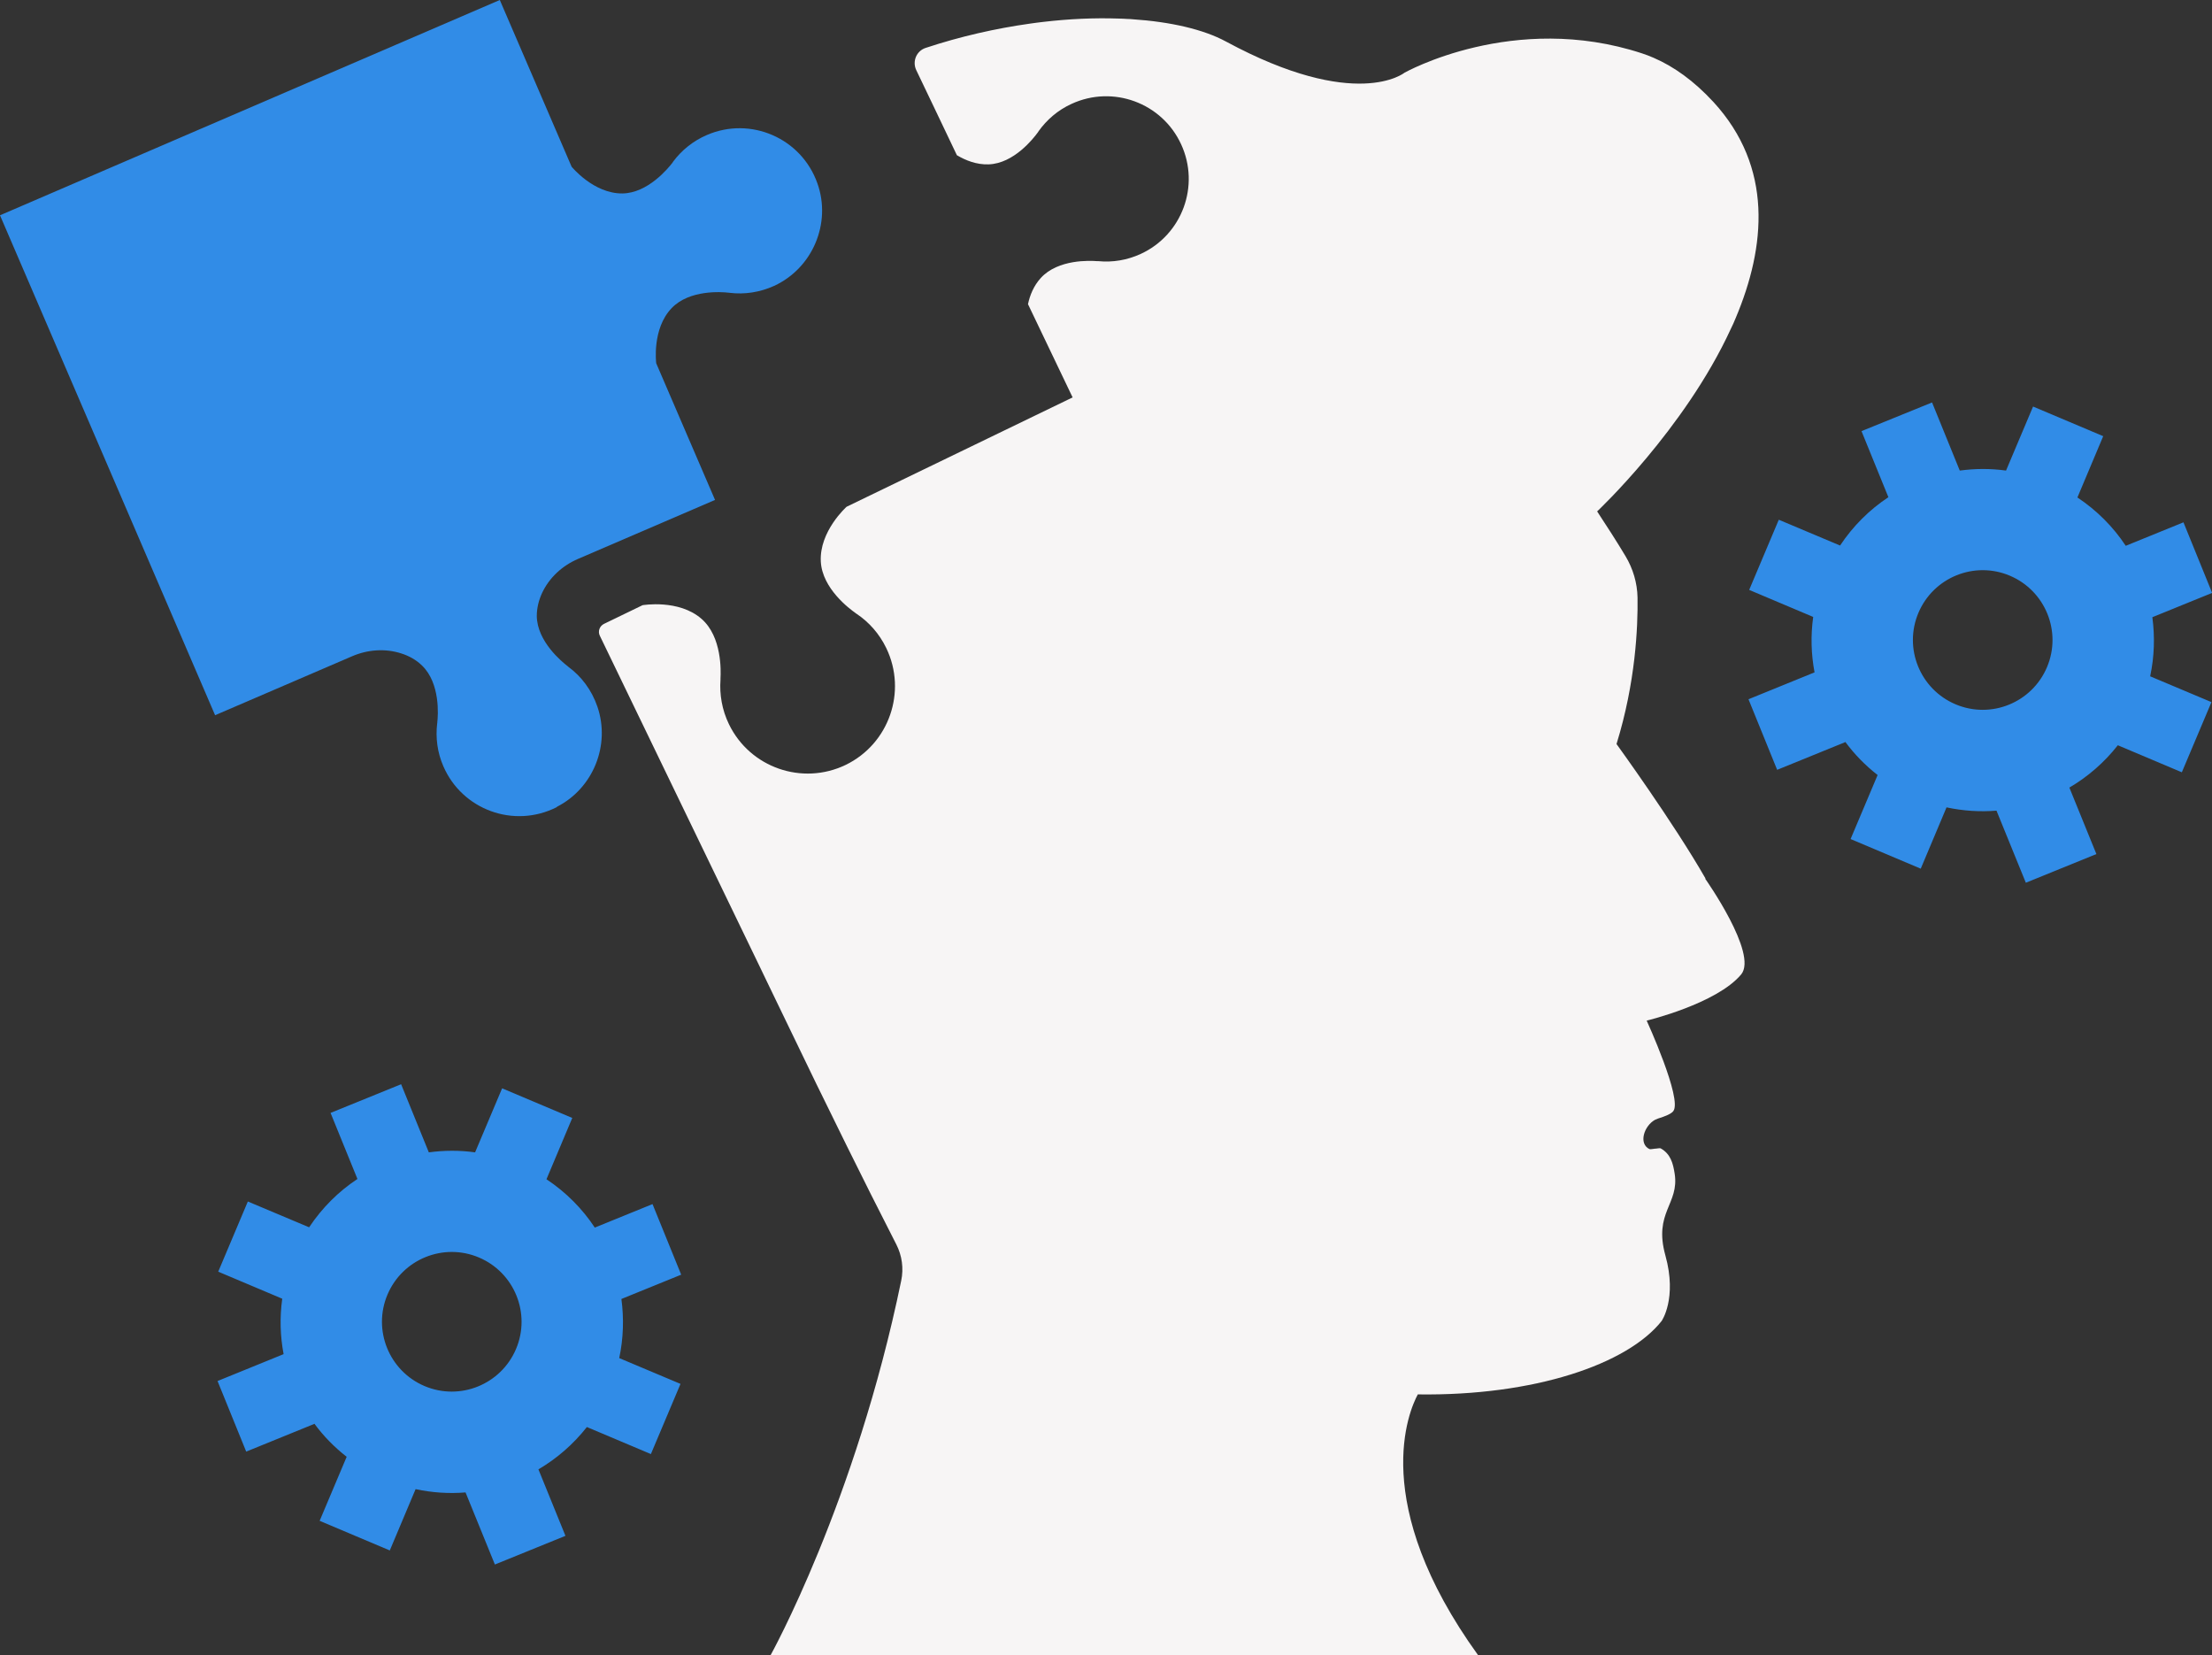 <?xml version="1.0" encoding="UTF-8"?><svg id="Calque_2" xmlns="http://www.w3.org/2000/svg" viewBox="0 0 162.07 121.25"><rect x="0" y="0" width="162.07" height="121.25" fill="#333333" stroke="none"/><defs><style>.cls-1{fill:#f7f5f5;}.cls-2{fill:#318ce7;}.cls-3{fill:#0762fc;}</style></defs><g id="Calque_1-2"><g><g><path class="cls-3" d="M59.81,79.4c-1.33-2.72-2.53-5.23-3.61-7.47l3.61,7.47Z"/><g><path class="cls-1" d="M124.94,64.37s3.89,5.5,2.63,7.01c-1.8,2.15-6.92,3.38-6.92,3.38,0,0,2.63,5.75,1.95,6.63-.14,.19-.56,.37-1.11,.54-.06,.02-.13,.05-.19,.08,0,0-.01,0-.03,.01-.81,.44-1.24,1.75-.42,2.15,.06,.02,.23,0,.41-.03,.01,0,.03,0,.04,0,.17-.02,.33-.05,.38-.02,.72,.41,.9,1.08,1.02,1.85,.35,2.24-1.56,2.82-.68,5.99,.88,3.17-.28,4.81-.28,4.81-2.51,3.16-9.32,5.49-17.86,5.37-.63,1.17-3.64,7.95,4.43,19.12H56.45s6.22-11.16,9.58-27.45c.19-.9,.06-1.84-.36-2.66h0c-1.29-2.52-2.5-4.93-3.63-7.22-.66-1.34-1.3-2.64-1.91-3.89l-.31-.63-3.61-7.47-.49-1.02-11.77-24.35c-.16-.32-.02-.71,.3-.87l2.83-1.37s2.66-.46,4.33,1.01c1.49,1.31,1.41,3.81,1.38,4.34,0,.05,0,.07,0,.09,0,0,0,0,0,.01h0c-.08,1.09,.11,2.22,.62,3.27,1.54,3.18,5.37,4.51,8.55,2.98,3.18-1.54,4.51-5.37,2.98-8.55-.51-1.06-1.27-1.91-2.18-2.52,0,0,0,0,0,0-.01,0-.04-.02-.07-.05-.44-.31-2.44-1.79-2.55-3.77-.12-2.23,1.89-4.02,1.89-4.02l16.56-8.01-3.27-6.83c.14-.66,.42-1.35,.94-1.92,1.27-1.39,3.62-1.27,4.13-1.23,.04,0,.07,0,.08,0h.01c1.03,.1,2.1-.07,3.1-.53,3.04-1.4,4.36-5,2.96-8.03-1.4-3.04-5-4.36-8.03-2.96-1.01,.46-1.82,1.17-2.42,2.01h0s-.02,.05-.05,.08c-.3,.41-1.74,2.28-3.61,2.34-.88,.03-1.68-.29-2.32-.67h0l-1.65-3.46-1.33-2.78c-.3-.64,.02-1.4,.69-1.62,2.57-.85,5.16-1.43,7.65-1.78,.31-.05,.62-.08,.92-.12,1.94-.23,3.82-.31,5.54-.25h0c.23,0,.46,.02,.69,.03,.12,0,.24,.01,.35,.02,2.83,.19,5.22,.75,6.85,1.63,9.55,5.16,13.08,2.29,13.08,2.29,0,0,8-4.51,17.41-1.42,.28,.09,.56,.2,.84,.32,1.48,.64,2.95,1.68,4.39,3.24,4.39,4.78,3.84,10.59,1.63,15.83-.11,.27-.23,.54-.36,.8-3.38,7.35-9.79,13.36-9.79,13.36,.73,1.11,1.44,2.21,2.08,3.28,.55,.92,.86,1.96,.88,3.04,.03,2.16-.14,6.19-1.54,10.72,0,0,4.18,5.76,6.52,9.85Z"/><path class="cls-1" d="M91.33,96.89c3.52,2.65,7.56,4.47,11.88,5.33,.4,.08,.57-.54,.17-.62-4.27-.86-8.25-2.65-11.72-5.27-.33-.25-.65,.31-.32,.55h0Z"/><path class="cls-3" d="M73.56,31.18h0s0,0,.01,0"/></g><path class="cls-2" d="M40.8,59.1c2.66-1.35,3.94-4.52,2.97-7.34-.42-1.22-1.17-2.21-2.12-2.91h0s-.04-.03-.07-.06c-.4-.31-2.23-1.8-2.25-3.67,0-.62,.16-1.19,.39-1.69,.53-1.13,1.49-2,2.63-2.49l10.04-4.32-4.31-10.01s-.33-2.53,1.14-4.05c1.3-1.35,3.65-1.18,4.16-1.12,.04,0,.07,0,.08,.01,0,0,0,0,.01,0h0c1.07,.13,2.19-.03,3.25-.51,2.82-1.3,4.21-4.59,3.17-7.51-1.18-3.33-4.91-4.92-8.1-3.54-1.02,.44-1.85,1.12-2.47,1.95h0l-.05,.08c-.31,.4-1.8,2.23-3.67,2.25-2.11,.02-3.72-1.96-3.72-1.96L36.62,0,0,15.77,15.76,52.39l10.04-4.32c1.14-.49,2.43-.59,3.62-.2,.53,.17,1.06,.45,1.5,.88,1.35,1.3,1.18,3.66,1.12,4.16,0,.04,0,.07-.01,.09h0c-.12,1.04,.01,2.11,.45,3.12,1.37,3.19,5.17,4.6,8.32,3Z"/></g><path class="cls-2" d="M23.03,104.28c.67,.91,1.46,1.72,2.37,2.43l-1.98,4.69,5.14,2.17,1.89-4.49c1.22,.26,2.45,.34,3.66,.24l2.15,5.28,5.17-2.1-1.98-4.87c1.35-.79,2.56-1.84,3.55-3.1l4.69,1.98,2.17-5.14-4.49-1.89c.31-1.45,.35-2.91,.16-4.33l4.38-1.78-2.1-5.17-4.23,1.72c-.91-1.38-2.11-2.59-3.54-3.54l1.89-4.49-5.14-2.17-1.98,4.69c-1.14-.16-2.28-.15-3.39,0l-2.03-4.99-5.17,2.1,1.97,4.84c-1.38,.91-2.59,2.11-3.54,3.54l-4.49-1.89-2.17,5.14,4.69,1.98c-.19,1.37-.15,2.74,.1,4.06l-4.84,1.97,2.1,5.17,4.99-2.03Zm5.36-9.45c1.1-2.6,4.1-3.82,6.7-2.72,2.6,1.1,3.82,4.1,2.72,6.7-1.1,2.6-4.1,3.82-6.7,2.72-2.6-1.1-3.82-4.1-2.72-6.7Z"/><path class="cls-2" d="M135.2,54.34c.67,.91,1.46,1.72,2.37,2.43l-1.98,4.69,5.14,2.17,1.89-4.49c1.22,.26,2.45,.34,3.66,.24l2.15,5.28,5.17-2.1-1.98-4.87c1.35-.79,2.56-1.84,3.55-3.1l4.69,1.98,2.17-5.14-4.49-1.89c.31-1.45,.35-2.91,.16-4.33l4.38-1.78-2.1-5.17-4.23,1.72c-.91-1.38-2.11-2.59-3.54-3.54l1.89-4.49-5.14-2.17-1.98,4.69c-1.14-.16-2.28-.15-3.39,0l-2.03-4.99-5.17,2.1,1.97,4.84c-1.38,.91-2.59,2.11-3.54,3.54l-4.49-1.89-2.17,5.14,4.69,1.98c-.19,1.37-.15,2.74,.1,4.06l-4.84,1.97,2.1,5.17,4.99-2.03Zm5.36-9.45c1.1-2.6,4.1-3.82,6.7-2.72,2.6,1.1,3.82,4.1,2.72,6.7-1.1,2.6-4.1,3.82-6.7,2.72-2.6-1.1-3.82-4.1-2.72-6.7Z"/></g></g></svg>
